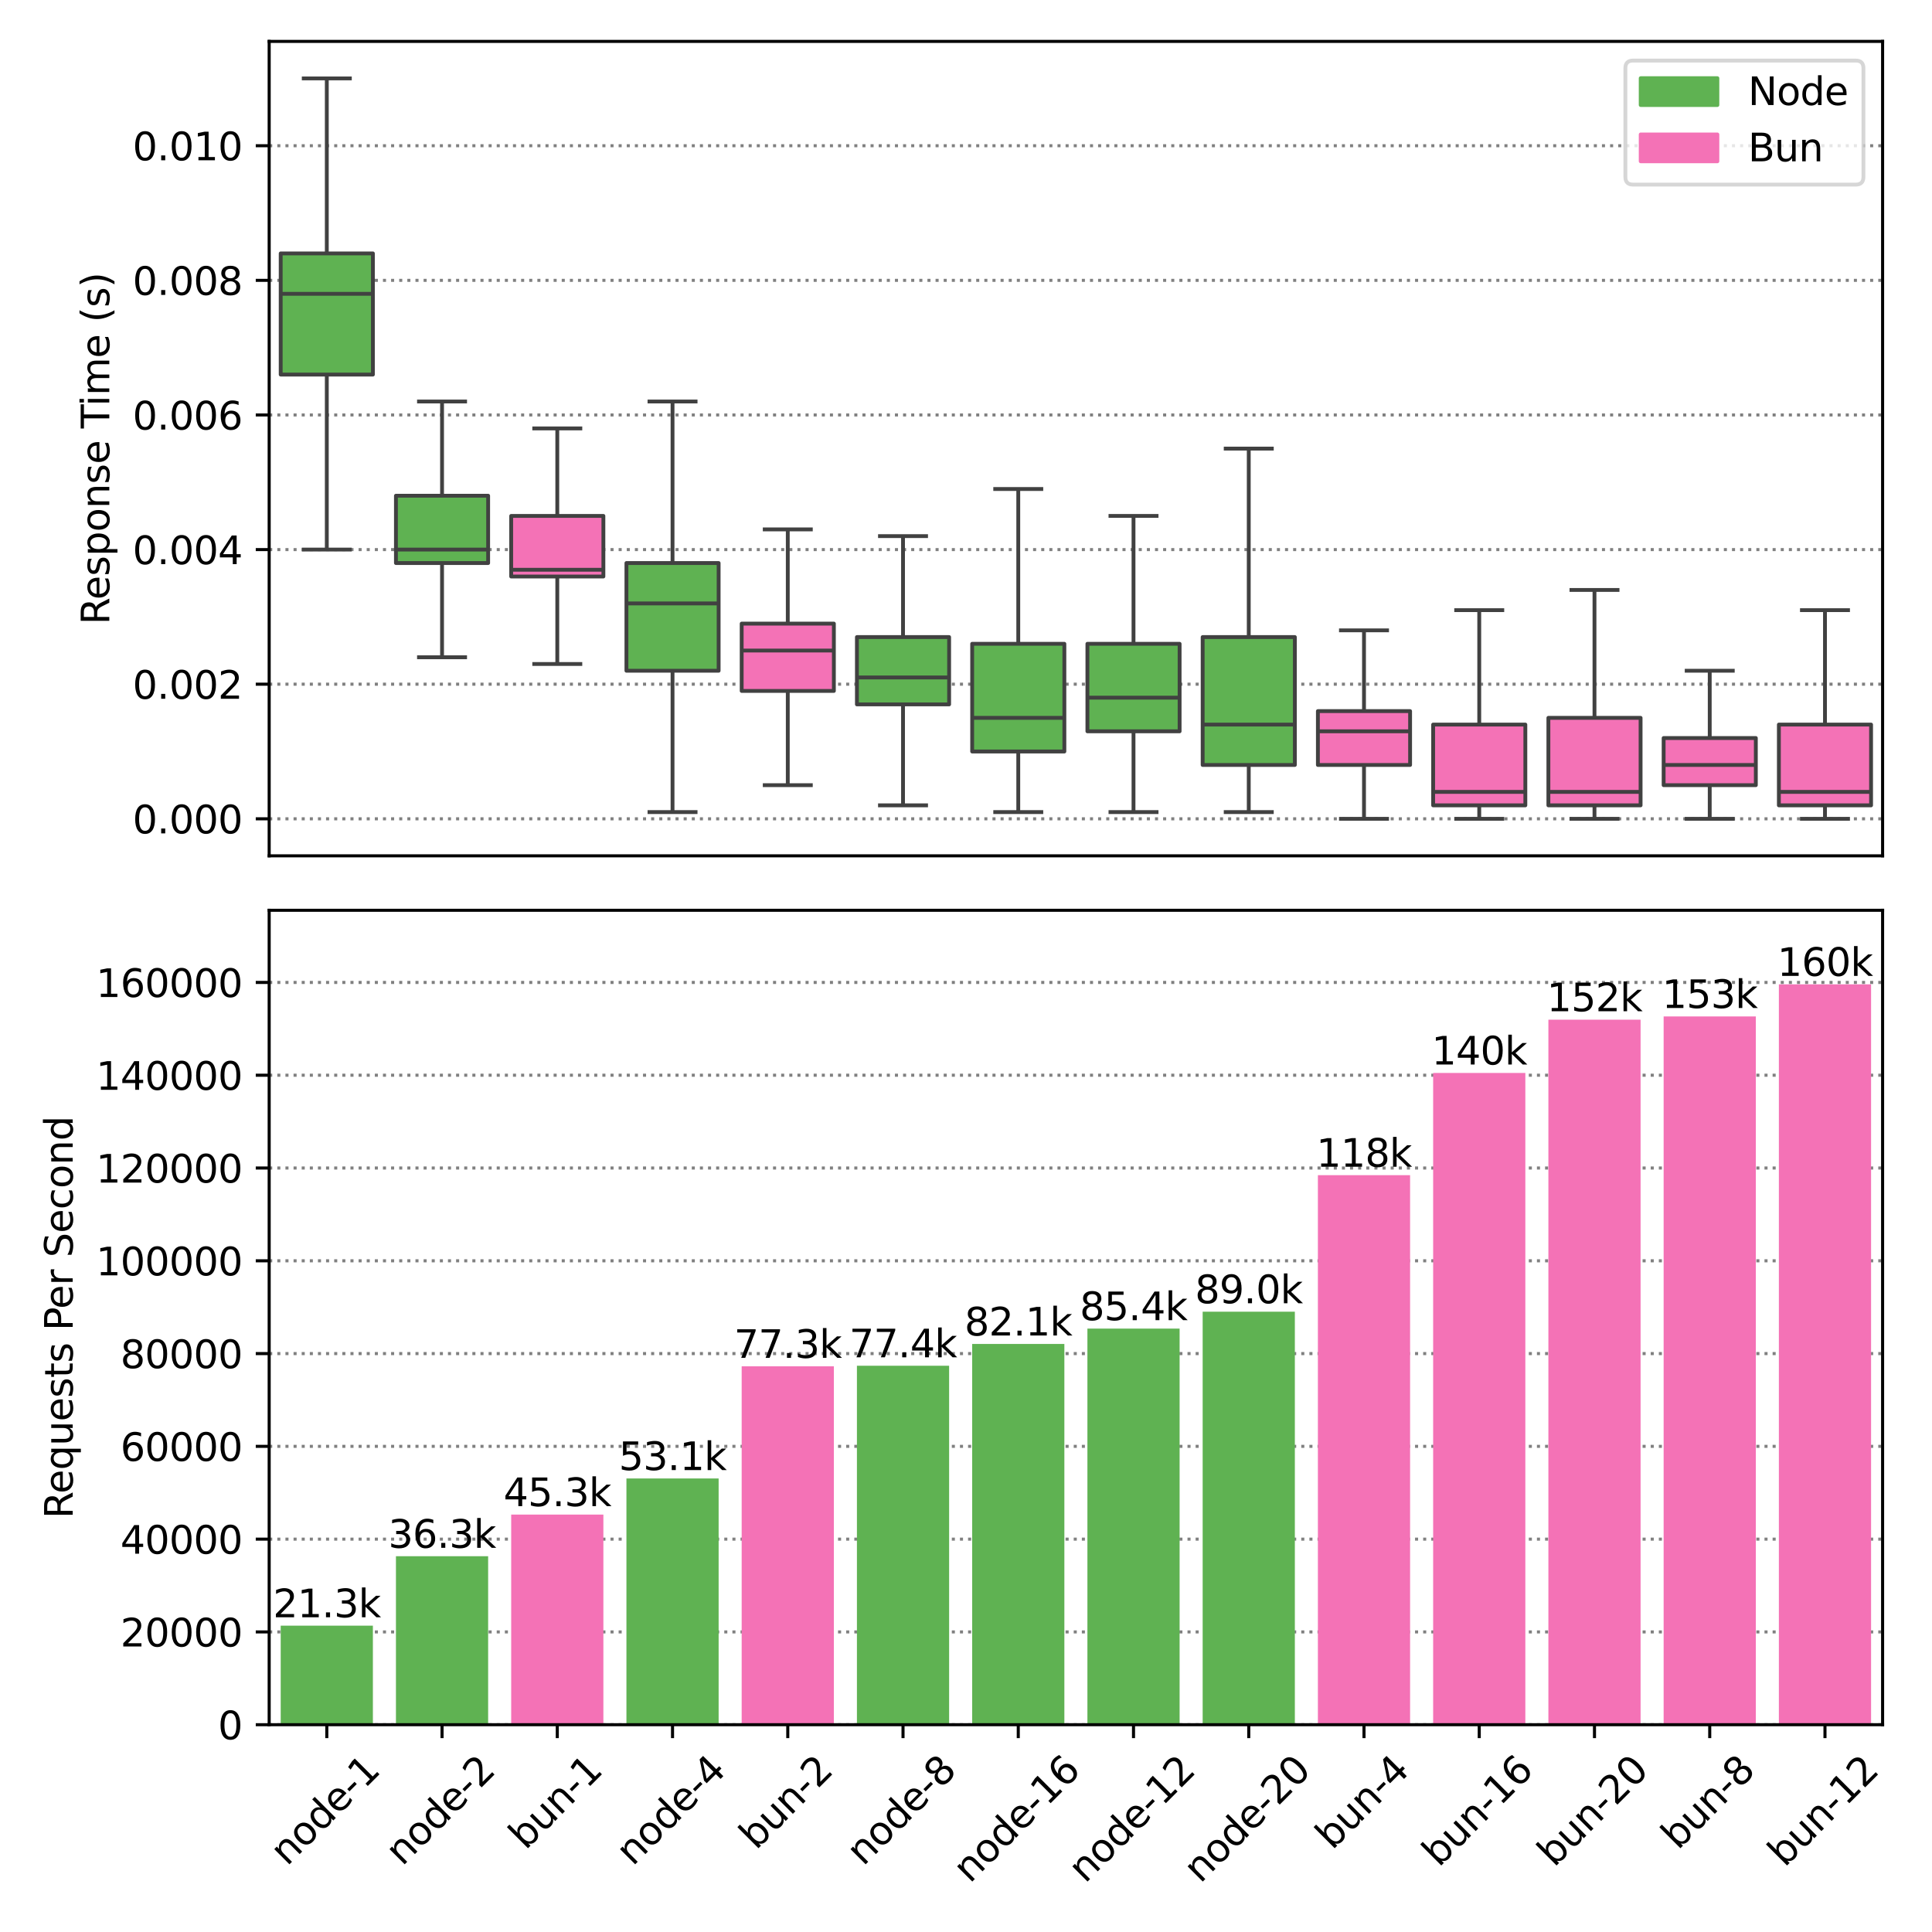 <?xml version="1.0" encoding="utf-8" standalone="no"?>
<!DOCTYPE svg PUBLIC "-//W3C//DTD SVG 1.1//EN"
  "http://www.w3.org/Graphics/SVG/1.1/DTD/svg11.dtd">
<svg xmlns:xlink="http://www.w3.org/1999/xlink" width="504pt" height="504pt" viewBox="0 0 504 504" xmlns="http://www.w3.org/2000/svg" version="1.1">
 <defs>
  <style type="text/css">*{stroke-linejoin: round; stroke-linecap: butt}</style>
 </defs>
 <g id="figure_1">
  <g id="patch_1">
   <path d="M 0 504 
L 504 504 
L 504 0 
L 0 0 
z
" style="fill: #ffffff"/>
  </g>
  <g id="axes_1">
   <g id="patch_2">
    <path d="M 70.22 223.259 
L 491.113 223.259 
L 491.113 10.8 
L 70.22 10.8 
z
" style="fill: #ffffff"/>
   </g>
   <g id="matplotlib.axis_1">
    <g id="xtick_1"/>
    <g id="xtick_2"/>
    <g id="xtick_3"/>
    <g id="xtick_4"/>
    <g id="xtick_5"/>
    <g id="xtick_6"/>
    <g id="xtick_7"/>
    <g id="xtick_8"/>
    <g id="xtick_9"/>
    <g id="xtick_10"/>
    <g id="xtick_11"/>
    <g id="xtick_12"/>
    <g id="xtick_13"/>
    <g id="xtick_14"/>
   </g>
   <g id="matplotlib.axis_2">
    <g id="ytick_1">
     <g id="line2d_1">
      <path d="M 70.22 213.602 
L 491.113 213.602 
" clip-path="url(#pf80e611b8c)" style="fill: none; stroke-dasharray: 0.8,1.32; stroke-dashoffset: 0; stroke: #808080; stroke-width: 0.8"/>
     </g>
     <g id="line2d_2">
      <defs>
       <path id="m98f03d5af8" d="M 0 0 
L -3.5 0 
" style="stroke: #000000; stroke-width: 0.8"/>
      </defs>
      <g>
       <use xlink:href="#m98f03d5af8" x="70.22" y="213.602" style="stroke: #000000; stroke-width: 0.8"/>
      </g>
     </g>
     <g id="text_1">
      <!-- 0.000 -->
      <g transform="translate(34.592 217.401) scale(0.1 -0.1)">
       <defs>
        <path id="DejaVuSans-30" d="M 2034 4250 
Q 1547 4250 1301 3770 
Q 1056 3291 1056 2328 
Q 1056 1369 1301 889 
Q 1547 409 2034 409 
Q 2525 409 2770 889 
Q 3016 1369 3016 2328 
Q 3016 3291 2770 3770 
Q 2525 4250 2034 4250 
z
M 2034 4750 
Q 2819 4750 3233 4129 
Q 3647 3509 3647 2328 
Q 3647 1150 3233 529 
Q 2819 -91 2034 -91 
Q 1250 -91 836 529 
Q 422 1150 422 2328 
Q 422 3509 836 4129 
Q 1250 4750 2034 4750 
z
" transform="scale(0.016)"/>
        <path id="DejaVuSans-2e" d="M 684 794 
L 1344 794 
L 1344 0 
L 684 0 
L 684 794 
z
" transform="scale(0.016)"/>
       </defs>
       <use xlink:href="#DejaVuSans-30"/>
       <use xlink:href="#DejaVuSans-2e" x="63.623"/>
       <use xlink:href="#DejaVuSans-30" x="95.41"/>
       <use xlink:href="#DejaVuSans-30" x="159.033"/>
       <use xlink:href="#DejaVuSans-30" x="222.656"/>
      </g>
     </g>
    </g>
    <g id="ytick_2">
     <g id="line2d_3">
      <path d="M 70.22 178.485 
L 491.113 178.485 
" clip-path="url(#pf80e611b8c)" style="fill: none; stroke-dasharray: 0.8,1.32; stroke-dashoffset: 0; stroke: #808080; stroke-width: 0.8"/>
     </g>
     <g id="line2d_4">
      <g>
       <use xlink:href="#m98f03d5af8" x="70.22" y="178.485" style="stroke: #000000; stroke-width: 0.8"/>
      </g>
     </g>
     <g id="text_2">
      <!-- 0.002 -->
      <g transform="translate(34.592 182.284) scale(0.1 -0.1)">
       <defs>
        <path id="DejaVuSans-32" d="M 1228 531 
L 3431 531 
L 3431 0 
L 469 0 
L 469 531 
Q 828 903 1448 1529 
Q 2069 2156 2228 2338 
Q 2531 2678 2651 2914 
Q 2772 3150 2772 3378 
Q 2772 3750 2511 3984 
Q 2250 4219 1831 4219 
Q 1534 4219 1204 4116 
Q 875 4013 500 3803 
L 500 4441 
Q 881 4594 1212 4672 
Q 1544 4750 1819 4750 
Q 2544 4750 2975 4387 
Q 3406 4025 3406 3419 
Q 3406 3131 3298 2873 
Q 3191 2616 2906 2266 
Q 2828 2175 2409 1742 
Q 1991 1309 1228 531 
z
" transform="scale(0.016)"/>
       </defs>
       <use xlink:href="#DejaVuSans-30"/>
       <use xlink:href="#DejaVuSans-2e" x="63.623"/>
       <use xlink:href="#DejaVuSans-30" x="95.41"/>
       <use xlink:href="#DejaVuSans-30" x="159.033"/>
       <use xlink:href="#DejaVuSans-32" x="222.656"/>
      </g>
     </g>
    </g>
    <g id="ytick_3">
     <g id="line2d_5">
      <path d="M 70.22 143.368 
L 491.113 143.368 
" clip-path="url(#pf80e611b8c)" style="fill: none; stroke-dasharray: 0.8,1.32; stroke-dashoffset: 0; stroke: #808080; stroke-width: 0.8"/>
     </g>
     <g id="line2d_6">
      <g>
       <use xlink:href="#m98f03d5af8" x="70.22" y="143.368" style="stroke: #000000; stroke-width: 0.8"/>
      </g>
     </g>
     <g id="text_3">
      <!-- 0.004 -->
      <g transform="translate(34.592 147.167) scale(0.1 -0.1)">
       <defs>
        <path id="DejaVuSans-34" d="M 2419 4116 
L 825 1625 
L 2419 1625 
L 2419 4116 
z
M 2253 4666 
L 3047 4666 
L 3047 1625 
L 3713 1625 
L 3713 1100 
L 3047 1100 
L 3047 0 
L 2419 0 
L 2419 1100 
L 313 1100 
L 313 1709 
L 2253 4666 
z
" transform="scale(0.016)"/>
       </defs>
       <use xlink:href="#DejaVuSans-30"/>
       <use xlink:href="#DejaVuSans-2e" x="63.623"/>
       <use xlink:href="#DejaVuSans-30" x="95.41"/>
       <use xlink:href="#DejaVuSans-30" x="159.033"/>
       <use xlink:href="#DejaVuSans-34" x="222.656"/>
      </g>
     </g>
    </g>
    <g id="ytick_4">
     <g id="line2d_7">
      <path d="M 70.22 108.25 
L 491.113 108.25 
" clip-path="url(#pf80e611b8c)" style="fill: none; stroke-dasharray: 0.8,1.32; stroke-dashoffset: 0; stroke: #808080; stroke-width: 0.8"/>
     </g>
     <g id="line2d_8">
      <g>
       <use xlink:href="#m98f03d5af8" x="70.22" y="108.25" style="stroke: #000000; stroke-width: 0.8"/>
      </g>
     </g>
     <g id="text_4">
      <!-- 0.006 -->
      <g transform="translate(34.592 112.05) scale(0.1 -0.1)">
       <defs>
        <path id="DejaVuSans-36" d="M 2113 2584 
Q 1688 2584 1439 2293 
Q 1191 2003 1191 1497 
Q 1191 994 1439 701 
Q 1688 409 2113 409 
Q 2538 409 2786 701 
Q 3034 994 3034 1497 
Q 3034 2003 2786 2293 
Q 2538 2584 2113 2584 
z
M 3366 4563 
L 3366 3988 
Q 3128 4100 2886 4159 
Q 2644 4219 2406 4219 
Q 1781 4219 1451 3797 
Q 1122 3375 1075 2522 
Q 1259 2794 1537 2939 
Q 1816 3084 2150 3084 
Q 2853 3084 3261 2657 
Q 3669 2231 3669 1497 
Q 3669 778 3244 343 
Q 2819 -91 2113 -91 
Q 1303 -91 875 529 
Q 447 1150 447 2328 
Q 447 3434 972 4092 
Q 1497 4750 2381 4750 
Q 2619 4750 2861 4703 
Q 3103 4656 3366 4563 
z
" transform="scale(0.016)"/>
       </defs>
       <use xlink:href="#DejaVuSans-30"/>
       <use xlink:href="#DejaVuSans-2e" x="63.623"/>
       <use xlink:href="#DejaVuSans-30" x="95.41"/>
       <use xlink:href="#DejaVuSans-30" x="159.033"/>
       <use xlink:href="#DejaVuSans-36" x="222.656"/>
      </g>
     </g>
    </g>
    <g id="ytick_5">
     <g id="line2d_9">
      <path d="M 70.22 73.133 
L 491.113 73.133 
" clip-path="url(#pf80e611b8c)" style="fill: none; stroke-dasharray: 0.8,1.32; stroke-dashoffset: 0; stroke: #808080; stroke-width: 0.8"/>
     </g>
     <g id="line2d_10">
      <g>
       <use xlink:href="#m98f03d5af8" x="70.22" y="73.133" style="stroke: #000000; stroke-width: 0.8"/>
      </g>
     </g>
     <g id="text_5">
      <!-- 0.008 -->
      <g transform="translate(34.592 76.932) scale(0.1 -0.1)">
       <defs>
        <path id="DejaVuSans-38" d="M 2034 2216 
Q 1584 2216 1326 1975 
Q 1069 1734 1069 1313 
Q 1069 891 1326 650 
Q 1584 409 2034 409 
Q 2484 409 2743 651 
Q 3003 894 3003 1313 
Q 3003 1734 2745 1975 
Q 2488 2216 2034 2216 
z
M 1403 2484 
Q 997 2584 770 2862 
Q 544 3141 544 3541 
Q 544 4100 942 4425 
Q 1341 4750 2034 4750 
Q 2731 4750 3128 4425 
Q 3525 4100 3525 3541 
Q 3525 3141 3298 2862 
Q 3072 2584 2669 2484 
Q 3125 2378 3379 2068 
Q 3634 1759 3634 1313 
Q 3634 634 3220 271 
Q 2806 -91 2034 -91 
Q 1263 -91 848 271 
Q 434 634 434 1313 
Q 434 1759 690 2068 
Q 947 2378 1403 2484 
z
M 1172 3481 
Q 1172 3119 1398 2916 
Q 1625 2713 2034 2713 
Q 2441 2713 2670 2916 
Q 2900 3119 2900 3481 
Q 2900 3844 2670 4047 
Q 2441 4250 2034 4250 
Q 1625 4250 1398 4047 
Q 1172 3844 1172 3481 
z
" transform="scale(0.016)"/>
       </defs>
       <use xlink:href="#DejaVuSans-30"/>
       <use xlink:href="#DejaVuSans-2e" x="63.623"/>
       <use xlink:href="#DejaVuSans-30" x="95.41"/>
       <use xlink:href="#DejaVuSans-30" x="159.033"/>
       <use xlink:href="#DejaVuSans-38" x="222.656"/>
      </g>
     </g>
    </g>
    <g id="ytick_6">
     <g id="line2d_11">
      <path d="M 70.22 38.016 
L 491.113 38.016 
" clip-path="url(#pf80e611b8c)" style="fill: none; stroke-dasharray: 0.8,1.32; stroke-dashoffset: 0; stroke: #808080; stroke-width: 0.8"/>
     </g>
     <g id="line2d_12">
      <g>
       <use xlink:href="#m98f03d5af8" x="70.22" y="38.016" style="stroke: #000000; stroke-width: 0.8"/>
      </g>
     </g>
     <g id="text_6">
      <!-- 0.010 -->
      <g transform="translate(34.592 41.815) scale(0.1 -0.1)">
       <defs>
        <path id="DejaVuSans-31" d="M 794 531 
L 1825 531 
L 1825 4091 
L 703 3866 
L 703 4441 
L 1819 4666 
L 2450 4666 
L 2450 531 
L 3481 531 
L 3481 0 
L 794 0 
L 794 531 
z
" transform="scale(0.016)"/>
       </defs>
       <use xlink:href="#DejaVuSans-30"/>
       <use xlink:href="#DejaVuSans-2e" x="63.623"/>
       <use xlink:href="#DejaVuSans-30" x="95.41"/>
       <use xlink:href="#DejaVuSans-31" x="159.033"/>
       <use xlink:href="#DejaVuSans-30" x="222.656"/>
      </g>
     </g>
    </g>
    <g id="text_7">
     <!-- Response Time (s) -->
     <g transform="translate(28.512 162.962) rotate(-90) scale(0.1 -0.1)">
      <defs>
       <path id="DejaVuSans-52" d="M 2841 2188 
Q 3044 2119 3236 1894 
Q 3428 1669 3622 1275 
L 4263 0 
L 3584 0 
L 2988 1197 
Q 2756 1666 2539 1819 
Q 2322 1972 1947 1972 
L 1259 1972 
L 1259 0 
L 628 0 
L 628 4666 
L 2053 4666 
Q 2853 4666 3247 4331 
Q 3641 3997 3641 3322 
Q 3641 2881 3436 2590 
Q 3231 2300 2841 2188 
z
M 1259 4147 
L 1259 2491 
L 2053 2491 
Q 2509 2491 2742 2702 
Q 2975 2913 2975 3322 
Q 2975 3731 2742 3939 
Q 2509 4147 2053 4147 
L 1259 4147 
z
" transform="scale(0.016)"/>
       <path id="DejaVuSans-65" d="M 3597 1894 
L 3597 1613 
L 953 1613 
Q 991 1019 1311 708 
Q 1631 397 2203 397 
Q 2534 397 2845 478 
Q 3156 559 3463 722 
L 3463 178 
Q 3153 47 2828 -22 
Q 2503 -91 2169 -91 
Q 1331 -91 842 396 
Q 353 884 353 1716 
Q 353 2575 817 3079 
Q 1281 3584 2069 3584 
Q 2775 3584 3186 3129 
Q 3597 2675 3597 1894 
z
M 3022 2063 
Q 3016 2534 2758 2815 
Q 2500 3097 2075 3097 
Q 1594 3097 1305 2825 
Q 1016 2553 972 2059 
L 3022 2063 
z
" transform="scale(0.016)"/>
       <path id="DejaVuSans-73" d="M 2834 3397 
L 2834 2853 
Q 2591 2978 2328 3040 
Q 2066 3103 1784 3103 
Q 1356 3103 1142 2972 
Q 928 2841 928 2578 
Q 928 2378 1081 2264 
Q 1234 2150 1697 2047 
L 1894 2003 
Q 2506 1872 2764 1633 
Q 3022 1394 3022 966 
Q 3022 478 2636 193 
Q 2250 -91 1575 -91 
Q 1294 -91 989 -36 
Q 684 19 347 128 
L 347 722 
Q 666 556 975 473 
Q 1284 391 1588 391 
Q 1994 391 2212 530 
Q 2431 669 2431 922 
Q 2431 1156 2273 1281 
Q 2116 1406 1581 1522 
L 1381 1569 
Q 847 1681 609 1914 
Q 372 2147 372 2553 
Q 372 3047 722 3315 
Q 1072 3584 1716 3584 
Q 2034 3584 2315 3537 
Q 2597 3491 2834 3397 
z
" transform="scale(0.016)"/>
       <path id="DejaVuSans-70" d="M 1159 525 
L 1159 -1331 
L 581 -1331 
L 581 3500 
L 1159 3500 
L 1159 2969 
Q 1341 3281 1617 3432 
Q 1894 3584 2278 3584 
Q 2916 3584 3314 3078 
Q 3713 2572 3713 1747 
Q 3713 922 3314 415 
Q 2916 -91 2278 -91 
Q 1894 -91 1617 61 
Q 1341 213 1159 525 
z
M 3116 1747 
Q 3116 2381 2855 2742 
Q 2594 3103 2138 3103 
Q 1681 3103 1420 2742 
Q 1159 2381 1159 1747 
Q 1159 1113 1420 752 
Q 1681 391 2138 391 
Q 2594 391 2855 752 
Q 3116 1113 3116 1747 
z
" transform="scale(0.016)"/>
       <path id="DejaVuSans-6f" d="M 1959 3097 
Q 1497 3097 1228 2736 
Q 959 2375 959 1747 
Q 959 1119 1226 758 
Q 1494 397 1959 397 
Q 2419 397 2687 759 
Q 2956 1122 2956 1747 
Q 2956 2369 2687 2733 
Q 2419 3097 1959 3097 
z
M 1959 3584 
Q 2709 3584 3137 3096 
Q 3566 2609 3566 1747 
Q 3566 888 3137 398 
Q 2709 -91 1959 -91 
Q 1206 -91 779 398 
Q 353 888 353 1747 
Q 353 2609 779 3096 
Q 1206 3584 1959 3584 
z
" transform="scale(0.016)"/>
       <path id="DejaVuSans-6e" d="M 3513 2113 
L 3513 0 
L 2938 0 
L 2938 2094 
Q 2938 2591 2744 2837 
Q 2550 3084 2163 3084 
Q 1697 3084 1428 2787 
Q 1159 2491 1159 1978 
L 1159 0 
L 581 0 
L 581 3500 
L 1159 3500 
L 1159 2956 
Q 1366 3272 1645 3428 
Q 1925 3584 2291 3584 
Q 2894 3584 3203 3211 
Q 3513 2838 3513 2113 
z
" transform="scale(0.016)"/>
       <path id="DejaVuSans-20" transform="scale(0.016)"/>
       <path id="DejaVuSans-54" d="M -19 4666 
L 3928 4666 
L 3928 4134 
L 2272 4134 
L 2272 0 
L 1638 0 
L 1638 4134 
L -19 4134 
L -19 4666 
z
" transform="scale(0.016)"/>
       <path id="DejaVuSans-69" d="M 603 3500 
L 1178 3500 
L 1178 0 
L 603 0 
L 603 3500 
z
M 603 4863 
L 1178 4863 
L 1178 4134 
L 603 4134 
L 603 4863 
z
" transform="scale(0.016)"/>
       <path id="DejaVuSans-6d" d="M 3328 2828 
Q 3544 3216 3844 3400 
Q 4144 3584 4550 3584 
Q 5097 3584 5394 3201 
Q 5691 2819 5691 2113 
L 5691 0 
L 5113 0 
L 5113 2094 
Q 5113 2597 4934 2840 
Q 4756 3084 4391 3084 
Q 3944 3084 3684 2787 
Q 3425 2491 3425 1978 
L 3425 0 
L 2847 0 
L 2847 2094 
Q 2847 2600 2669 2842 
Q 2491 3084 2119 3084 
Q 1678 3084 1418 2786 
Q 1159 2488 1159 1978 
L 1159 0 
L 581 0 
L 581 3500 
L 1159 3500 
L 1159 2956 
Q 1356 3278 1631 3431 
Q 1906 3584 2284 3584 
Q 2666 3584 2933 3390 
Q 3200 3197 3328 2828 
z
" transform="scale(0.016)"/>
       <path id="DejaVuSans-28" d="M 1984 4856 
Q 1566 4138 1362 3434 
Q 1159 2731 1159 2009 
Q 1159 1288 1364 580 
Q 1569 -128 1984 -844 
L 1484 -844 
Q 1016 -109 783 600 
Q 550 1309 550 2009 
Q 550 2706 781 3412 
Q 1013 4119 1484 4856 
L 1984 4856 
z
" transform="scale(0.016)"/>
       <path id="DejaVuSans-29" d="M 513 4856 
L 1013 4856 
Q 1481 4119 1714 3412 
Q 1947 2706 1947 2009 
Q 1947 1309 1714 600 
Q 1481 -109 1013 -844 
L 513 -844 
Q 928 -128 1133 580 
Q 1338 1288 1338 2009 
Q 1338 2731 1133 3434 
Q 928 4138 513 4856 
z
" transform="scale(0.016)"/>
      </defs>
      <use xlink:href="#DejaVuSans-52"/>
      <use xlink:href="#DejaVuSans-65" x="64.982"/>
      <use xlink:href="#DejaVuSans-73" x="126.506"/>
      <use xlink:href="#DejaVuSans-70" x="178.605"/>
      <use xlink:href="#DejaVuSans-6f" x="242.082"/>
      <use xlink:href="#DejaVuSans-6e" x="303.264"/>
      <use xlink:href="#DejaVuSans-73" x="366.643"/>
      <use xlink:href="#DejaVuSans-65" x="418.742"/>
      <use xlink:href="#DejaVuSans-20" x="480.266"/>
      <use xlink:href="#DejaVuSans-54" x="512.053"/>
      <use xlink:href="#DejaVuSans-69" x="570.012"/>
      <use xlink:href="#DejaVuSans-6d" x="597.795"/>
      <use xlink:href="#DejaVuSans-65" x="695.207"/>
      <use xlink:href="#DejaVuSans-20" x="756.73"/>
      <use xlink:href="#DejaVuSans-28" x="788.518"/>
      <use xlink:href="#DejaVuSans-73" x="827.531"/>
      <use xlink:href="#DejaVuSans-29" x="879.631"/>
     </g>
    </g>
   </g>
   <g id="patch_3">
    <path d="M 73.226 97.715 
L 97.277 97.715 
L 97.277 66.11 
L 73.226 66.11 
L 73.226 97.715 
z
" clip-path="url(#pf80e611b8c)" style="fill: #5fb252; stroke: #414141; stroke-linejoin: miter"/>
   </g>
   <g id="line2d_13">
    <path d="M 85.252 97.715 
L 85.252 143.368 
" clip-path="url(#pf80e611b8c)" style="fill: none; stroke: #414141"/>
   </g>
   <g id="line2d_14">
    <path d="M 85.252 66.11 
L 85.252 20.457 
" clip-path="url(#pf80e611b8c)" style="fill: none; stroke: #414141"/>
   </g>
   <g id="line2d_15">
    <path d="M 79.239 143.368 
L 91.265 143.368 
" clip-path="url(#pf80e611b8c)" style="fill: none; stroke: #414141; stroke-linecap: square"/>
   </g>
   <g id="line2d_16">
    <path d="M 79.239 20.457 
L 91.265 20.457 
" clip-path="url(#pf80e611b8c)" style="fill: none; stroke: #414141; stroke-linecap: square"/>
   </g>
   <g id="patch_4">
    <path d="M 103.29 146.879 
L 127.341 146.879 
L 127.341 129.321 
L 103.29 129.321 
L 103.29 146.879 
z
" clip-path="url(#pf80e611b8c)" style="fill: #5fb252; stroke: #414141; stroke-linejoin: miter"/>
   </g>
   <g id="line2d_17">
    <path d="M 115.316 146.879 
L 115.316 171.461 
" clip-path="url(#pf80e611b8c)" style="fill: none; stroke: #414141"/>
   </g>
   <g id="line2d_18">
    <path d="M 115.316 129.321 
L 115.316 104.739 
" clip-path="url(#pf80e611b8c)" style="fill: none; stroke: #414141"/>
   </g>
   <g id="line2d_19">
    <path d="M 109.303 171.461 
L 121.328 171.461 
" clip-path="url(#pf80e611b8c)" style="fill: none; stroke: #414141; stroke-linecap: square"/>
   </g>
   <g id="line2d_20">
    <path d="M 109.303 104.739 
L 121.328 104.739 
" clip-path="url(#pf80e611b8c)" style="fill: none; stroke: #414141; stroke-linecap: square"/>
   </g>
   <g id="patch_5">
    <path d="M 133.354 150.391 
L 157.405 150.391 
L 157.405 134.588 
L 133.354 134.588 
L 133.354 150.391 
z
" clip-path="url(#pf80e611b8c)" style="fill: #f472b6; stroke: #414141; stroke-linejoin: miter"/>
   </g>
   <g id="line2d_21">
    <path d="M 145.379 150.391 
L 145.379 173.217 
" clip-path="url(#pf80e611b8c)" style="fill: none; stroke: #414141"/>
   </g>
   <g id="line2d_22">
    <path d="M 145.379 134.588 
L 145.379 111.762 
" clip-path="url(#pf80e611b8c)" style="fill: none; stroke: #414141"/>
   </g>
   <g id="line2d_23">
    <path d="M 139.367 173.217 
L 151.392 173.217 
" clip-path="url(#pf80e611b8c)" style="fill: none; stroke: #414141; stroke-linecap: square"/>
   </g>
   <g id="line2d_24">
    <path d="M 139.367 111.762 
L 151.392 111.762 
" clip-path="url(#pf80e611b8c)" style="fill: none; stroke: #414141; stroke-linecap: square"/>
   </g>
   <g id="patch_6">
    <path d="M 163.418 174.973 
L 187.469 174.973 
L 187.469 146.879 
L 163.418 146.879 
L 163.418 174.973 
z
" clip-path="url(#pf80e611b8c)" style="fill: #5fb252; stroke: #414141; stroke-linejoin: miter"/>
   </g>
   <g id="line2d_25">
    <path d="M 175.443 174.973 
L 175.443 211.846 
" clip-path="url(#pf80e611b8c)" style="fill: none; stroke: #414141"/>
   </g>
   <g id="line2d_26">
    <path d="M 175.443 146.879 
L 175.443 104.739 
" clip-path="url(#pf80e611b8c)" style="fill: none; stroke: #414141"/>
   </g>
   <g id="line2d_27">
    <path d="M 169.43 211.846 
L 181.456 211.846 
" clip-path="url(#pf80e611b8c)" style="fill: none; stroke: #414141; stroke-linecap: square"/>
   </g>
   <g id="line2d_28">
    <path d="M 169.43 104.739 
L 181.456 104.739 
" clip-path="url(#pf80e611b8c)" style="fill: none; stroke: #414141; stroke-linecap: square"/>
   </g>
   <g id="patch_7">
    <path d="M 193.481 180.241 
L 217.532 180.241 
L 217.532 162.682 
L 193.481 162.682 
L 193.481 180.241 
z
" clip-path="url(#pf80e611b8c)" style="fill: #f472b6; stroke: #414141; stroke-linejoin: miter"/>
   </g>
   <g id="line2d_29">
    <path d="M 205.507 180.241 
L 205.507 204.823 
" clip-path="url(#pf80e611b8c)" style="fill: none; stroke: #414141"/>
   </g>
   <g id="line2d_30">
    <path d="M 205.507 162.682 
L 205.507 138.1 
" clip-path="url(#pf80e611b8c)" style="fill: none; stroke: #414141"/>
   </g>
   <g id="line2d_31">
    <path d="M 199.494 204.823 
L 211.52 204.823 
" clip-path="url(#pf80e611b8c)" style="fill: none; stroke: #414141; stroke-linecap: square"/>
   </g>
   <g id="line2d_32">
    <path d="M 199.494 138.1 
L 211.52 138.1 
" clip-path="url(#pf80e611b8c)" style="fill: none; stroke: #414141; stroke-linecap: square"/>
   </g>
   <g id="patch_8">
    <path d="M 223.545 183.752 
L 247.596 183.752 
L 247.596 166.194 
L 223.545 166.194 
L 223.545 183.752 
z
" clip-path="url(#pf80e611b8c)" style="fill: #5fb252; stroke: #414141; stroke-linejoin: miter"/>
   </g>
   <g id="line2d_33">
    <path d="M 235.571 183.752 
L 235.571 210.09 
" clip-path="url(#pf80e611b8c)" style="fill: none; stroke: #414141"/>
   </g>
   <g id="line2d_34">
    <path d="M 235.571 166.194 
L 235.571 139.856 
" clip-path="url(#pf80e611b8c)" style="fill: none; stroke: #414141"/>
   </g>
   <g id="line2d_35">
    <path d="M 229.558 210.09 
L 241.584 210.09 
" clip-path="url(#pf80e611b8c)" style="fill: none; stroke: #414141; stroke-linecap: square"/>
   </g>
   <g id="line2d_36">
    <path d="M 229.558 139.856 
L 241.584 139.856 
" clip-path="url(#pf80e611b8c)" style="fill: none; stroke: #414141; stroke-linecap: square"/>
   </g>
   <g id="patch_9">
    <path d="M 253.609 196.043 
L 277.66 196.043 
L 277.66 167.95 
L 253.609 167.95 
L 253.609 196.043 
z
" clip-path="url(#pf80e611b8c)" style="fill: #5fb252; stroke: #414141; stroke-linejoin: miter"/>
   </g>
   <g id="line2d_37">
    <path d="M 265.635 196.043 
L 265.635 211.846 
" clip-path="url(#pf80e611b8c)" style="fill: none; stroke: #414141"/>
   </g>
   <g id="line2d_38">
    <path d="M 265.635 167.95 
L 265.635 127.565 
" clip-path="url(#pf80e611b8c)" style="fill: none; stroke: #414141"/>
   </g>
   <g id="line2d_39">
    <path d="M 259.622 211.846 
L 271.647 211.846 
" clip-path="url(#pf80e611b8c)" style="fill: none; stroke: #414141; stroke-linecap: square"/>
   </g>
   <g id="line2d_40">
    <path d="M 259.622 127.565 
L 271.647 127.565 
" clip-path="url(#pf80e611b8c)" style="fill: none; stroke: #414141; stroke-linecap: square"/>
   </g>
   <g id="patch_10">
    <path d="M 283.673 190.776 
L 307.724 190.776 
L 307.724 167.95 
L 283.673 167.95 
L 283.673 190.776 
z
" clip-path="url(#pf80e611b8c)" style="fill: #5fb252; stroke: #414141; stroke-linejoin: miter"/>
   </g>
   <g id="line2d_41">
    <path d="M 295.698 190.776 
L 295.698 211.846 
" clip-path="url(#pf80e611b8c)" style="fill: none; stroke: #414141"/>
   </g>
   <g id="line2d_42">
    <path d="M 295.698 167.95 
L 295.698 134.588 
" clip-path="url(#pf80e611b8c)" style="fill: none; stroke: #414141"/>
   </g>
   <g id="line2d_43">
    <path d="M 289.686 211.846 
L 301.711 211.846 
" clip-path="url(#pf80e611b8c)" style="fill: none; stroke: #414141; stroke-linecap: square"/>
   </g>
   <g id="line2d_44">
    <path d="M 289.686 134.588 
L 301.711 134.588 
" clip-path="url(#pf80e611b8c)" style="fill: none; stroke: #414141; stroke-linecap: square"/>
   </g>
   <g id="patch_11">
    <path d="M 313.737 199.555 
L 337.788 199.555 
L 337.788 166.194 
L 313.737 166.194 
L 313.737 199.555 
z
" clip-path="url(#pf80e611b8c)" style="fill: #5fb252; stroke: #414141; stroke-linejoin: miter"/>
   </g>
   <g id="line2d_45">
    <path d="M 325.762 199.555 
L 325.762 211.846 
" clip-path="url(#pf80e611b8c)" style="fill: none; stroke: #414141"/>
   </g>
   <g id="line2d_46">
    <path d="M 325.762 166.194 
L 325.762 117.03 
" clip-path="url(#pf80e611b8c)" style="fill: none; stroke: #414141"/>
   </g>
   <g id="line2d_47">
    <path d="M 319.749 211.846 
L 331.775 211.846 
" clip-path="url(#pf80e611b8c)" style="fill: none; stroke: #414141; stroke-linecap: square"/>
   </g>
   <g id="line2d_48">
    <path d="M 319.749 117.03 
L 331.775 117.03 
" clip-path="url(#pf80e611b8c)" style="fill: none; stroke: #414141; stroke-linecap: square"/>
   </g>
   <g id="patch_12">
    <path d="M 343.8 199.555 
L 367.851 199.555 
L 367.851 185.508 
L 343.8 185.508 
L 343.8 199.555 
z
" clip-path="url(#pf80e611b8c)" style="fill: #f472b6; stroke: #414141; stroke-linejoin: miter"/>
   </g>
   <g id="line2d_49">
    <path d="M 355.826 199.555 
L 355.826 213.602 
" clip-path="url(#pf80e611b8c)" style="fill: none; stroke: #414141"/>
   </g>
   <g id="line2d_50">
    <path d="M 355.826 185.508 
L 355.826 164.438 
" clip-path="url(#pf80e611b8c)" style="fill: none; stroke: #414141"/>
   </g>
   <g id="line2d_51">
    <path d="M 349.813 213.602 
L 361.839 213.602 
" clip-path="url(#pf80e611b8c)" style="fill: none; stroke: #414141; stroke-linecap: square"/>
   </g>
   <g id="line2d_52">
    <path d="M 349.813 164.438 
L 361.839 164.438 
" clip-path="url(#pf80e611b8c)" style="fill: none; stroke: #414141; stroke-linecap: square"/>
   </g>
   <g id="patch_13">
    <path d="M 373.864 210.09 
L 397.915 210.09 
L 397.915 189.02 
L 373.864 189.02 
L 373.864 210.09 
z
" clip-path="url(#pf80e611b8c)" style="fill: #f472b6; stroke: #414141; stroke-linejoin: miter"/>
   </g>
   <g id="line2d_53">
    <path d="M 385.89 210.09 
L 385.89 213.602 
" clip-path="url(#pf80e611b8c)" style="fill: none; stroke: #414141"/>
   </g>
   <g id="line2d_54">
    <path d="M 385.89 189.02 
L 385.89 159.17 
" clip-path="url(#pf80e611b8c)" style="fill: none; stroke: #414141"/>
   </g>
   <g id="line2d_55">
    <path d="M 379.877 213.602 
L 391.902 213.602 
" clip-path="url(#pf80e611b8c)" style="fill: none; stroke: #414141; stroke-linecap: square"/>
   </g>
   <g id="line2d_56">
    <path d="M 379.877 159.17 
L 391.902 159.17 
" clip-path="url(#pf80e611b8c)" style="fill: none; stroke: #414141; stroke-linecap: square"/>
   </g>
   <g id="patch_14">
    <path d="M 403.928 210.09 
L 427.979 210.09 
L 427.979 187.264 
L 403.928 187.264 
L 403.928 210.09 
z
" clip-path="url(#pf80e611b8c)" style="fill: #f472b6; stroke: #414141; stroke-linejoin: miter"/>
   </g>
   <g id="line2d_57">
    <path d="M 415.953 210.09 
L 415.953 213.602 
" clip-path="url(#pf80e611b8c)" style="fill: none; stroke: #414141"/>
   </g>
   <g id="line2d_58">
    <path d="M 415.953 187.264 
L 415.953 153.903 
" clip-path="url(#pf80e611b8c)" style="fill: none; stroke: #414141"/>
   </g>
   <g id="line2d_59">
    <path d="M 409.941 213.602 
L 421.966 213.602 
" clip-path="url(#pf80e611b8c)" style="fill: none; stroke: #414141; stroke-linecap: square"/>
   </g>
   <g id="line2d_60">
    <path d="M 409.941 153.903 
L 421.966 153.903 
" clip-path="url(#pf80e611b8c)" style="fill: none; stroke: #414141; stroke-linecap: square"/>
   </g>
   <g id="patch_15">
    <path d="M 433.992 204.823 
L 458.043 204.823 
L 458.043 192.532 
L 433.992 192.532 
L 433.992 204.823 
z
" clip-path="url(#pf80e611b8c)" style="fill: #f472b6; stroke: #414141; stroke-linejoin: miter"/>
   </g>
   <g id="line2d_61">
    <path d="M 446.017 204.823 
L 446.017 213.602 
" clip-path="url(#pf80e611b8c)" style="fill: none; stroke: #414141"/>
   </g>
   <g id="line2d_62">
    <path d="M 446.017 192.532 
L 446.017 174.973 
" clip-path="url(#pf80e611b8c)" style="fill: none; stroke: #414141"/>
   </g>
   <g id="line2d_63">
    <path d="M 440.004 213.602 
L 452.03 213.602 
" clip-path="url(#pf80e611b8c)" style="fill: none; stroke: #414141; stroke-linecap: square"/>
   </g>
   <g id="line2d_64">
    <path d="M 440.004 174.973 
L 452.03 174.973 
" clip-path="url(#pf80e611b8c)" style="fill: none; stroke: #414141; stroke-linecap: square"/>
   </g>
   <g id="patch_16">
    <path d="M 464.055 210.09 
L 488.106 210.09 
L 488.106 189.02 
L 464.055 189.02 
L 464.055 210.09 
z
" clip-path="url(#pf80e611b8c)" style="fill: #f472b6; stroke: #414141; stroke-linejoin: miter"/>
   </g>
   <g id="line2d_65">
    <path d="M 476.081 210.09 
L 476.081 213.602 
" clip-path="url(#pf80e611b8c)" style="fill: none; stroke: #414141"/>
   </g>
   <g id="line2d_66">
    <path d="M 476.081 189.02 
L 476.081 159.17 
" clip-path="url(#pf80e611b8c)" style="fill: none; stroke: #414141"/>
   </g>
   <g id="line2d_67">
    <path d="M 470.068 213.602 
L 482.094 213.602 
" clip-path="url(#pf80e611b8c)" style="fill: none; stroke: #414141; stroke-linecap: square"/>
   </g>
   <g id="line2d_68">
    <path d="M 470.068 159.17 
L 482.094 159.17 
" clip-path="url(#pf80e611b8c)" style="fill: none; stroke: #414141; stroke-linecap: square"/>
   </g>
   <g id="line2d_69">
    <path d="M 73.226 76.645 
L 97.277 76.645 
" clip-path="url(#pf80e611b8c)" style="fill: none; stroke: #414141"/>
   </g>
   <g id="line2d_70">
    <path d="M 103.29 143.368 
L 127.341 143.368 
" clip-path="url(#pf80e611b8c)" style="fill: none; stroke: #414141"/>
   </g>
   <g id="line2d_71">
    <path d="M 133.354 148.635 
L 157.405 148.635 
" clip-path="url(#pf80e611b8c)" style="fill: none; stroke: #414141"/>
   </g>
   <g id="line2d_72">
    <path d="M 163.418 157.415 
L 187.469 157.415 
" clip-path="url(#pf80e611b8c)" style="fill: none; stroke: #414141"/>
   </g>
   <g id="line2d_73">
    <path d="M 193.481 169.706 
L 217.532 169.706 
" clip-path="url(#pf80e611b8c)" style="fill: none; stroke: #414141"/>
   </g>
   <g id="line2d_74">
    <path d="M 223.545 176.729 
L 247.596 176.729 
" clip-path="url(#pf80e611b8c)" style="fill: none; stroke: #414141"/>
   </g>
   <g id="line2d_75">
    <path d="M 253.609 187.264 
L 277.66 187.264 
" clip-path="url(#pf80e611b8c)" style="fill: none; stroke: #414141"/>
   </g>
   <g id="line2d_76">
    <path d="M 283.673 181.997 
L 307.724 181.997 
" clip-path="url(#pf80e611b8c)" style="fill: none; stroke: #414141"/>
   </g>
   <g id="line2d_77">
    <path d="M 313.737 189.02 
L 337.788 189.02 
" clip-path="url(#pf80e611b8c)" style="fill: none; stroke: #414141"/>
   </g>
   <g id="line2d_78">
    <path d="M 343.8 190.776 
L 367.851 190.776 
" clip-path="url(#pf80e611b8c)" style="fill: none; stroke: #414141"/>
   </g>
   <g id="line2d_79">
    <path d="M 373.864 206.579 
L 397.915 206.579 
" clip-path="url(#pf80e611b8c)" style="fill: none; stroke: #414141"/>
   </g>
   <g id="line2d_80">
    <path d="M 403.928 206.579 
L 427.979 206.579 
" clip-path="url(#pf80e611b8c)" style="fill: none; stroke: #414141"/>
   </g>
   <g id="line2d_81">
    <path d="M 433.992 199.555 
L 458.043 199.555 
" clip-path="url(#pf80e611b8c)" style="fill: none; stroke: #414141"/>
   </g>
   <g id="line2d_82">
    <path d="M 464.055 206.579 
L 488.106 206.579 
" clip-path="url(#pf80e611b8c)" style="fill: none; stroke: #414141"/>
   </g>
   <g id="patch_17">
    <path d="M 70.22 223.259 
L 70.22 10.8 
" style="fill: none; stroke: #000000; stroke-width: 0.8; stroke-linejoin: miter; stroke-linecap: square"/>
   </g>
   <g id="patch_18">
    <path d="M 491.113 223.259 
L 491.113 10.8 
" style="fill: none; stroke: #000000; stroke-width: 0.8; stroke-linejoin: miter; stroke-linecap: square"/>
   </g>
   <g id="patch_19">
    <path d="M 70.22 223.259 
L 491.113 223.259 
" style="fill: none; stroke: #000000; stroke-width: 0.8; stroke-linejoin: miter; stroke-linecap: square"/>
   </g>
   <g id="patch_20">
    <path d="M 70.22 10.8 
L 491.113 10.8 
" style="fill: none; stroke: #000000; stroke-width: 0.8; stroke-linejoin: miter; stroke-linecap: square"/>
   </g>
   <g id="legend_1">
    <g id="patch_21">
     <path d="M 426.011 48.156 
L 484.113 48.156 
Q 486.113 48.156 486.113 46.156 
L 486.113 17.8 
Q 486.113 15.8 484.113 15.8 
L 426.011 15.8 
Q 424.011 15.8 424.011 17.8 
L 424.011 46.156 
Q 424.011 48.156 426.011 48.156 
z
" style="fill: #ffffff; opacity: 0.8; stroke: #cccccc; stroke-linejoin: miter"/>
    </g>
    <g id="patch_22">
     <path d="M 428.011 27.398 
L 448.011 27.398 
L 448.011 20.398 
L 428.011 20.398 
z
" style="fill: #5fb252; stroke: #5fb252; stroke-linejoin: miter"/>
    </g>
    <g id="text_8">
     <!-- Node -->
     <g transform="translate(456.011 27.398) scale(0.1 -0.1)">
      <defs>
       <path id="DejaVuSans-4e" d="M 628 4666 
L 1478 4666 
L 3547 763 
L 3547 4666 
L 4159 4666 
L 4159 0 
L 3309 0 
L 1241 3903 
L 1241 0 
L 628 0 
L 628 4666 
z
" transform="scale(0.016)"/>
       <path id="DejaVuSans-64" d="M 2906 2969 
L 2906 4863 
L 3481 4863 
L 3481 0 
L 2906 0 
L 2906 525 
Q 2725 213 2448 61 
Q 2172 -91 1784 -91 
Q 1150 -91 751 415 
Q 353 922 353 1747 
Q 353 2572 751 3078 
Q 1150 3584 1784 3584 
Q 2172 3584 2448 3432 
Q 2725 3281 2906 2969 
z
M 947 1747 
Q 947 1113 1208 752 
Q 1469 391 1925 391 
Q 2381 391 2643 752 
Q 2906 1113 2906 1747 
Q 2906 2381 2643 2742 
Q 2381 3103 1925 3103 
Q 1469 3103 1208 2742 
Q 947 2381 947 1747 
z
" transform="scale(0.016)"/>
      </defs>
      <use xlink:href="#DejaVuSans-4e"/>
      <use xlink:href="#DejaVuSans-6f" x="74.805"/>
      <use xlink:href="#DejaVuSans-64" x="135.986"/>
      <use xlink:href="#DejaVuSans-65" x="199.463"/>
     </g>
    </g>
    <g id="patch_23">
     <path d="M 428.011 42.077 
L 448.011 42.077 
L 448.011 35.077 
L 428.011 35.077 
z
" style="fill: #f472b6; stroke: #f472b6; stroke-linejoin: miter"/>
    </g>
    <g id="text_9">
     <!-- Bun -->
     <g transform="translate(456.011 42.077) scale(0.1 -0.1)">
      <defs>
       <path id="DejaVuSans-42" d="M 1259 2228 
L 1259 519 
L 2272 519 
Q 2781 519 3026 730 
Q 3272 941 3272 1375 
Q 3272 1813 3026 2020 
Q 2781 2228 2272 2228 
L 1259 2228 
z
M 1259 4147 
L 1259 2741 
L 2194 2741 
Q 2656 2741 2882 2914 
Q 3109 3088 3109 3444 
Q 3109 3797 2882 3972 
Q 2656 4147 2194 4147 
L 1259 4147 
z
M 628 4666 
L 2241 4666 
Q 2963 4666 3353 4366 
Q 3744 4066 3744 3513 
Q 3744 3084 3544 2831 
Q 3344 2578 2956 2516 
Q 3422 2416 3680 2098 
Q 3938 1781 3938 1306 
Q 3938 681 3513 340 
Q 3088 0 2303 0 
L 628 0 
L 628 4666 
z
" transform="scale(0.016)"/>
       <path id="DejaVuSans-75" d="M 544 1381 
L 544 3500 
L 1119 3500 
L 1119 1403 
Q 1119 906 1312 657 
Q 1506 409 1894 409 
Q 2359 409 2629 706 
Q 2900 1003 2900 1516 
L 2900 3500 
L 3475 3500 
L 3475 0 
L 2900 0 
L 2900 538 
Q 2691 219 2414 64 
Q 2138 -91 1772 -91 
Q 1169 -91 856 284 
Q 544 659 544 1381 
z
M 1991 3584 
L 1991 3584 
z
" transform="scale(0.016)"/>
      </defs>
      <use xlink:href="#DejaVuSans-42"/>
      <use xlink:href="#DejaVuSans-75" x="68.604"/>
      <use xlink:href="#DejaVuSans-6e" x="131.982"/>
     </g>
    </g>
   </g>
  </g>
  <g id="axes_2">
   <g id="patch_24">
    <path d="M 70.22 449.925 
L 491.113 449.925 
L 491.113 237.466 
L 70.22 237.466 
z
" style="fill: #ffffff"/>
   </g>
   <g id="matplotlib.axis_3">
    <g id="xtick_15">
     <g id="line2d_83">
      <defs>
       <path id="m1057fc6a09" d="M 0 0 
L 0 3.5 
" style="stroke: #000000; stroke-width: 0.8"/>
      </defs>
      <g>
       <use xlink:href="#m1057fc6a09" x="85.252" y="449.925" style="stroke: #000000; stroke-width: 0.8"/>
      </g>
     </g>
     <g id="text_10">
      <!-- node-1 -->
      <g transform="translate(74.854 486.996) rotate(-45) scale(0.1 -0.1)">
       <defs>
        <path id="DejaVuSans-2d" d="M 313 2009 
L 1997 2009 
L 1997 1497 
L 313 1497 
L 313 2009 
z
" transform="scale(0.016)"/>
       </defs>
       <use xlink:href="#DejaVuSans-6e"/>
       <use xlink:href="#DejaVuSans-6f" x="63.379"/>
       <use xlink:href="#DejaVuSans-64" x="124.561"/>
       <use xlink:href="#DejaVuSans-65" x="188.037"/>
       <use xlink:href="#DejaVuSans-2d" x="249.561"/>
       <use xlink:href="#DejaVuSans-31" x="285.645"/>
      </g>
     </g>
    </g>
    <g id="xtick_16">
     <g id="line2d_84">
      <g>
       <use xlink:href="#m1057fc6a09" x="115.316" y="449.925" style="stroke: #000000; stroke-width: 0.8"/>
      </g>
     </g>
     <g id="text_11">
      <!-- node-2 -->
      <g transform="translate(104.918 486.996) rotate(-45) scale(0.1 -0.1)">
       <use xlink:href="#DejaVuSans-6e"/>
       <use xlink:href="#DejaVuSans-6f" x="63.379"/>
       <use xlink:href="#DejaVuSans-64" x="124.561"/>
       <use xlink:href="#DejaVuSans-65" x="188.037"/>
       <use xlink:href="#DejaVuSans-2d" x="249.561"/>
       <use xlink:href="#DejaVuSans-32" x="285.645"/>
      </g>
     </g>
    </g>
    <g id="xtick_17">
     <g id="line2d_85">
      <g>
       <use xlink:href="#m1057fc6a09" x="145.379" y="449.925" style="stroke: #000000; stroke-width: 0.8"/>
      </g>
     </g>
     <g id="text_12">
      <!-- bun-1 -->
      <g transform="translate(137.08 482.8) rotate(-45) scale(0.1 -0.1)">
       <defs>
        <path id="DejaVuSans-62" d="M 3116 1747 
Q 3116 2381 2855 2742 
Q 2594 3103 2138 3103 
Q 1681 3103 1420 2742 
Q 1159 2381 1159 1747 
Q 1159 1113 1420 752 
Q 1681 391 2138 391 
Q 2594 391 2855 752 
Q 3116 1113 3116 1747 
z
M 1159 2969 
Q 1341 3281 1617 3432 
Q 1894 3584 2278 3584 
Q 2916 3584 3314 3078 
Q 3713 2572 3713 1747 
Q 3713 922 3314 415 
Q 2916 -91 2278 -91 
Q 1894 -91 1617 61 
Q 1341 213 1159 525 
L 1159 0 
L 581 0 
L 581 4863 
L 1159 4863 
L 1159 2969 
z
" transform="scale(0.016)"/>
       </defs>
       <use xlink:href="#DejaVuSans-62"/>
       <use xlink:href="#DejaVuSans-75" x="63.477"/>
       <use xlink:href="#DejaVuSans-6e" x="126.855"/>
       <use xlink:href="#DejaVuSans-2d" x="190.234"/>
       <use xlink:href="#DejaVuSans-31" x="226.318"/>
      </g>
     </g>
    </g>
    <g id="xtick_18">
     <g id="line2d_86">
      <g>
       <use xlink:href="#m1057fc6a09" x="175.443" y="449.925" style="stroke: #000000; stroke-width: 0.8"/>
      </g>
     </g>
     <g id="text_13">
      <!-- node-4 -->
      <g transform="translate(165.045 486.996) rotate(-45) scale(0.1 -0.1)">
       <use xlink:href="#DejaVuSans-6e"/>
       <use xlink:href="#DejaVuSans-6f" x="63.379"/>
       <use xlink:href="#DejaVuSans-64" x="124.561"/>
       <use xlink:href="#DejaVuSans-65" x="188.037"/>
       <use xlink:href="#DejaVuSans-2d" x="249.561"/>
       <use xlink:href="#DejaVuSans-34" x="285.645"/>
      </g>
     </g>
    </g>
    <g id="xtick_19">
     <g id="line2d_87">
      <g>
       <use xlink:href="#m1057fc6a09" x="205.507" y="449.925" style="stroke: #000000; stroke-width: 0.8"/>
      </g>
     </g>
     <g id="text_14">
      <!-- bun-2 -->
      <g transform="translate(197.207 482.8) rotate(-45) scale(0.1 -0.1)">
       <use xlink:href="#DejaVuSans-62"/>
       <use xlink:href="#DejaVuSans-75" x="63.477"/>
       <use xlink:href="#DejaVuSans-6e" x="126.855"/>
       <use xlink:href="#DejaVuSans-2d" x="190.234"/>
       <use xlink:href="#DejaVuSans-32" x="226.318"/>
      </g>
     </g>
    </g>
    <g id="xtick_20">
     <g id="line2d_88">
      <g>
       <use xlink:href="#m1057fc6a09" x="235.571" y="449.925" style="stroke: #000000; stroke-width: 0.8"/>
      </g>
     </g>
     <g id="text_15">
      <!-- node-8 -->
      <g transform="translate(225.173 486.996) rotate(-45) scale(0.1 -0.1)">
       <use xlink:href="#DejaVuSans-6e"/>
       <use xlink:href="#DejaVuSans-6f" x="63.379"/>
       <use xlink:href="#DejaVuSans-64" x="124.561"/>
       <use xlink:href="#DejaVuSans-65" x="188.037"/>
       <use xlink:href="#DejaVuSans-2d" x="249.561"/>
       <use xlink:href="#DejaVuSans-38" x="285.645"/>
      </g>
     </g>
    </g>
    <g id="xtick_21">
     <g id="line2d_89">
      <g>
       <use xlink:href="#m1057fc6a09" x="265.635" y="449.925" style="stroke: #000000; stroke-width: 0.8"/>
      </g>
     </g>
     <g id="text_16">
      <!-- node-16 -->
      <g transform="translate(252.987 491.495) rotate(-45) scale(0.1 -0.1)">
       <use xlink:href="#DejaVuSans-6e"/>
       <use xlink:href="#DejaVuSans-6f" x="63.379"/>
       <use xlink:href="#DejaVuSans-64" x="124.561"/>
       <use xlink:href="#DejaVuSans-65" x="188.037"/>
       <use xlink:href="#DejaVuSans-2d" x="249.561"/>
       <use xlink:href="#DejaVuSans-31" x="285.645"/>
       <use xlink:href="#DejaVuSans-36" x="349.268"/>
      </g>
     </g>
    </g>
    <g id="xtick_22">
     <g id="line2d_90">
      <g>
       <use xlink:href="#m1057fc6a09" x="295.698" y="449.925" style="stroke: #000000; stroke-width: 0.8"/>
      </g>
     </g>
     <g id="text_17">
      <!-- node-12 -->
      <g transform="translate(283.051 491.495) rotate(-45) scale(0.1 -0.1)">
       <use xlink:href="#DejaVuSans-6e"/>
       <use xlink:href="#DejaVuSans-6f" x="63.379"/>
       <use xlink:href="#DejaVuSans-64" x="124.561"/>
       <use xlink:href="#DejaVuSans-65" x="188.037"/>
       <use xlink:href="#DejaVuSans-2d" x="249.561"/>
       <use xlink:href="#DejaVuSans-31" x="285.645"/>
       <use xlink:href="#DejaVuSans-32" x="349.268"/>
      </g>
     </g>
    </g>
    <g id="xtick_23">
     <g id="line2d_91">
      <g>
       <use xlink:href="#m1057fc6a09" x="325.762" y="449.925" style="stroke: #000000; stroke-width: 0.8"/>
      </g>
     </g>
     <g id="text_18">
      <!-- node-20 -->
      <g transform="translate(313.115 491.495) rotate(-45) scale(0.1 -0.1)">
       <use xlink:href="#DejaVuSans-6e"/>
       <use xlink:href="#DejaVuSans-6f" x="63.379"/>
       <use xlink:href="#DejaVuSans-64" x="124.561"/>
       <use xlink:href="#DejaVuSans-65" x="188.037"/>
       <use xlink:href="#DejaVuSans-2d" x="249.561"/>
       <use xlink:href="#DejaVuSans-32" x="285.645"/>
       <use xlink:href="#DejaVuSans-30" x="349.268"/>
      </g>
     </g>
    </g>
    <g id="xtick_24">
     <g id="line2d_92">
      <g>
       <use xlink:href="#m1057fc6a09" x="355.826" y="449.925" style="stroke: #000000; stroke-width: 0.8"/>
      </g>
     </g>
     <g id="text_19">
      <!-- bun-4 -->
      <g transform="translate(347.526 482.8) rotate(-45) scale(0.1 -0.1)">
       <use xlink:href="#DejaVuSans-62"/>
       <use xlink:href="#DejaVuSans-75" x="63.477"/>
       <use xlink:href="#DejaVuSans-6e" x="126.855"/>
       <use xlink:href="#DejaVuSans-2d" x="190.234"/>
       <use xlink:href="#DejaVuSans-34" x="226.318"/>
      </g>
     </g>
    </g>
    <g id="xtick_25">
     <g id="line2d_93">
      <g>
       <use xlink:href="#m1057fc6a09" x="385.89" y="449.925" style="stroke: #000000; stroke-width: 0.8"/>
      </g>
     </g>
     <g id="text_20">
      <!-- bun-16 -->
      <g transform="translate(375.34 487.299) rotate(-45) scale(0.1 -0.1)">
       <use xlink:href="#DejaVuSans-62"/>
       <use xlink:href="#DejaVuSans-75" x="63.477"/>
       <use xlink:href="#DejaVuSans-6e" x="126.855"/>
       <use xlink:href="#DejaVuSans-2d" x="190.234"/>
       <use xlink:href="#DejaVuSans-31" x="226.318"/>
       <use xlink:href="#DejaVuSans-36" x="289.941"/>
      </g>
     </g>
    </g>
    <g id="xtick_26">
     <g id="line2d_94">
      <g>
       <use xlink:href="#m1057fc6a09" x="415.953" y="449.925" style="stroke: #000000; stroke-width: 0.8"/>
      </g>
     </g>
     <g id="text_21">
      <!-- bun-20 -->
      <g transform="translate(405.404 487.299) rotate(-45) scale(0.1 -0.1)">
       <use xlink:href="#DejaVuSans-62"/>
       <use xlink:href="#DejaVuSans-75" x="63.477"/>
       <use xlink:href="#DejaVuSans-6e" x="126.855"/>
       <use xlink:href="#DejaVuSans-2d" x="190.234"/>
       <use xlink:href="#DejaVuSans-32" x="226.318"/>
       <use xlink:href="#DejaVuSans-30" x="289.941"/>
      </g>
     </g>
    </g>
    <g id="xtick_27">
     <g id="line2d_95">
      <g>
       <use xlink:href="#m1057fc6a09" x="446.017" y="449.925" style="stroke: #000000; stroke-width: 0.8"/>
      </g>
     </g>
     <g id="text_22">
      <!-- bun-8 -->
      <g transform="translate(437.717 482.8) rotate(-45) scale(0.1 -0.1)">
       <use xlink:href="#DejaVuSans-62"/>
       <use xlink:href="#DejaVuSans-75" x="63.477"/>
       <use xlink:href="#DejaVuSans-6e" x="126.855"/>
       <use xlink:href="#DejaVuSans-2d" x="190.234"/>
       <use xlink:href="#DejaVuSans-38" x="226.318"/>
      </g>
     </g>
    </g>
    <g id="xtick_28">
     <g id="line2d_96">
      <g>
       <use xlink:href="#m1057fc6a09" x="476.081" y="449.925" style="stroke: #000000; stroke-width: 0.8"/>
      </g>
     </g>
     <g id="text_23">
      <!-- bun-12 -->
      <g transform="translate(465.532 487.299) rotate(-45) scale(0.1 -0.1)">
       <use xlink:href="#DejaVuSans-62"/>
       <use xlink:href="#DejaVuSans-75" x="63.477"/>
       <use xlink:href="#DejaVuSans-6e" x="126.855"/>
       <use xlink:href="#DejaVuSans-2d" x="190.234"/>
       <use xlink:href="#DejaVuSans-31" x="226.318"/>
       <use xlink:href="#DejaVuSans-32" x="289.941"/>
      </g>
     </g>
    </g>
   </g>
   <g id="matplotlib.axis_4">
    <g id="ytick_7">
     <g id="line2d_97">
      <path d="M 70.22 449.925 
L 491.113 449.925 
" clip-path="url(#pe69dda2ecf)" style="fill: none; stroke-dasharray: 0.8,1.32; stroke-dashoffset: 0; stroke: #808080; stroke-width: 0.8"/>
     </g>
     <g id="line2d_98">
      <g>
       <use xlink:href="#m98f03d5af8" x="70.22" y="449.925" style="stroke: #000000; stroke-width: 0.8"/>
      </g>
     </g>
     <g id="text_24">
      <!-- 0 -->
      <g transform="translate(56.858 453.725) scale(0.1 -0.1)">
       <use xlink:href="#DejaVuSans-30"/>
      </g>
     </g>
    </g>
    <g id="ytick_8">
     <g id="line2d_99">
      <path d="M 70.22 425.721 
L 491.113 425.721 
" clip-path="url(#pe69dda2ecf)" style="fill: none; stroke-dasharray: 0.8,1.32; stroke-dashoffset: 0; stroke: #808080; stroke-width: 0.8"/>
     </g>
     <g id="line2d_100">
      <g>
       <use xlink:href="#m98f03d5af8" x="70.22" y="425.721" style="stroke: #000000; stroke-width: 0.8"/>
      </g>
     </g>
     <g id="text_25">
      <!-- 20000 -->
      <g transform="translate(31.407 429.52) scale(0.1 -0.1)">
       <use xlink:href="#DejaVuSans-32"/>
       <use xlink:href="#DejaVuSans-30" x="63.623"/>
       <use xlink:href="#DejaVuSans-30" x="127.246"/>
       <use xlink:href="#DejaVuSans-30" x="190.869"/>
       <use xlink:href="#DejaVuSans-30" x="254.492"/>
      </g>
     </g>
    </g>
    <g id="ytick_9">
     <g id="line2d_101">
      <path d="M 70.22 401.516 
L 491.113 401.516 
" clip-path="url(#pe69dda2ecf)" style="fill: none; stroke-dasharray: 0.8,1.32; stroke-dashoffset: 0; stroke: #808080; stroke-width: 0.8"/>
     </g>
     <g id="line2d_102">
      <g>
       <use xlink:href="#m98f03d5af8" x="70.22" y="401.516" style="stroke: #000000; stroke-width: 0.8"/>
      </g>
     </g>
     <g id="text_26">
      <!-- 40000 -->
      <g transform="translate(31.407 405.315) scale(0.1 -0.1)">
       <use xlink:href="#DejaVuSans-34"/>
       <use xlink:href="#DejaVuSans-30" x="63.623"/>
       <use xlink:href="#DejaVuSans-30" x="127.246"/>
       <use xlink:href="#DejaVuSans-30" x="190.869"/>
       <use xlink:href="#DejaVuSans-30" x="254.492"/>
      </g>
     </g>
    </g>
    <g id="ytick_10">
     <g id="line2d_103">
      <path d="M 70.22 377.311 
L 491.113 377.311 
" clip-path="url(#pe69dda2ecf)" style="fill: none; stroke-dasharray: 0.8,1.32; stroke-dashoffset: 0; stroke: #808080; stroke-width: 0.8"/>
     </g>
     <g id="line2d_104">
      <g>
       <use xlink:href="#m98f03d5af8" x="70.22" y="377.311" style="stroke: #000000; stroke-width: 0.8"/>
      </g>
     </g>
     <g id="text_27">
      <!-- 60000 -->
      <g transform="translate(31.407 381.11) scale(0.1 -0.1)">
       <use xlink:href="#DejaVuSans-36"/>
       <use xlink:href="#DejaVuSans-30" x="63.623"/>
       <use xlink:href="#DejaVuSans-30" x="127.246"/>
       <use xlink:href="#DejaVuSans-30" x="190.869"/>
       <use xlink:href="#DejaVuSans-30" x="254.492"/>
      </g>
     </g>
    </g>
    <g id="ytick_11">
     <g id="line2d_105">
      <path d="M 70.22 353.106 
L 491.113 353.106 
" clip-path="url(#pe69dda2ecf)" style="fill: none; stroke-dasharray: 0.8,1.32; stroke-dashoffset: 0; stroke: #808080; stroke-width: 0.8"/>
     </g>
     <g id="line2d_106">
      <g>
       <use xlink:href="#m98f03d5af8" x="70.22" y="353.106" style="stroke: #000000; stroke-width: 0.8"/>
      </g>
     </g>
     <g id="text_28">
      <!-- 80000 -->
      <g transform="translate(31.407 356.905) scale(0.1 -0.1)">
       <use xlink:href="#DejaVuSans-38"/>
       <use xlink:href="#DejaVuSans-30" x="63.623"/>
       <use xlink:href="#DejaVuSans-30" x="127.246"/>
       <use xlink:href="#DejaVuSans-30" x="190.869"/>
       <use xlink:href="#DejaVuSans-30" x="254.492"/>
      </g>
     </g>
    </g>
    <g id="ytick_12">
     <g id="line2d_107">
      <path d="M 70.22 328.901 
L 491.113 328.901 
" clip-path="url(#pe69dda2ecf)" style="fill: none; stroke-dasharray: 0.8,1.32; stroke-dashoffset: 0; stroke: #808080; stroke-width: 0.8"/>
     </g>
     <g id="line2d_108">
      <g>
       <use xlink:href="#m98f03d5af8" x="70.22" y="328.901" style="stroke: #000000; stroke-width: 0.8"/>
      </g>
     </g>
     <g id="text_29">
      <!-- 100000 -->
      <g transform="translate(25.045 332.7) scale(0.1 -0.1)">
       <use xlink:href="#DejaVuSans-31"/>
       <use xlink:href="#DejaVuSans-30" x="63.623"/>
       <use xlink:href="#DejaVuSans-30" x="127.246"/>
       <use xlink:href="#DejaVuSans-30" x="190.869"/>
       <use xlink:href="#DejaVuSans-30" x="254.492"/>
       <use xlink:href="#DejaVuSans-30" x="318.115"/>
      </g>
     </g>
    </g>
    <g id="ytick_13">
     <g id="line2d_109">
      <path d="M 70.22 304.696 
L 491.113 304.696 
" clip-path="url(#pe69dda2ecf)" style="fill: none; stroke-dasharray: 0.8,1.32; stroke-dashoffset: 0; stroke: #808080; stroke-width: 0.8"/>
     </g>
     <g id="line2d_110">
      <g>
       <use xlink:href="#m98f03d5af8" x="70.22" y="304.696" style="stroke: #000000; stroke-width: 0.8"/>
      </g>
     </g>
     <g id="text_30">
      <!-- 120000 -->
      <g transform="translate(25.045 308.495) scale(0.1 -0.1)">
       <use xlink:href="#DejaVuSans-31"/>
       <use xlink:href="#DejaVuSans-32" x="63.623"/>
       <use xlink:href="#DejaVuSans-30" x="127.246"/>
       <use xlink:href="#DejaVuSans-30" x="190.869"/>
       <use xlink:href="#DejaVuSans-30" x="254.492"/>
       <use xlink:href="#DejaVuSans-30" x="318.115"/>
      </g>
     </g>
    </g>
    <g id="ytick_14">
     <g id="line2d_111">
      <path d="M 70.22 280.491 
L 491.113 280.491 
" clip-path="url(#pe69dda2ecf)" style="fill: none; stroke-dasharray: 0.8,1.32; stroke-dashoffset: 0; stroke: #808080; stroke-width: 0.8"/>
     </g>
     <g id="line2d_112">
      <g>
       <use xlink:href="#m98f03d5af8" x="70.22" y="280.491" style="stroke: #000000; stroke-width: 0.8"/>
      </g>
     </g>
     <g id="text_31">
      <!-- 140000 -->
      <g transform="translate(25.045 284.29) scale(0.1 -0.1)">
       <use xlink:href="#DejaVuSans-31"/>
       <use xlink:href="#DejaVuSans-34" x="63.623"/>
       <use xlink:href="#DejaVuSans-30" x="127.246"/>
       <use xlink:href="#DejaVuSans-30" x="190.869"/>
       <use xlink:href="#DejaVuSans-30" x="254.492"/>
       <use xlink:href="#DejaVuSans-30" x="318.115"/>
      </g>
     </g>
    </g>
    <g id="ytick_15">
     <g id="line2d_113">
      <path d="M 70.22 256.286 
L 491.113 256.286 
" clip-path="url(#pe69dda2ecf)" style="fill: none; stroke-dasharray: 0.8,1.32; stroke-dashoffset: 0; stroke: #808080; stroke-width: 0.8"/>
     </g>
     <g id="line2d_114">
      <g>
       <use xlink:href="#m98f03d5af8" x="70.22" y="256.286" style="stroke: #000000; stroke-width: 0.8"/>
      </g>
     </g>
     <g id="text_32">
      <!-- 160000 -->
      <g transform="translate(25.045 260.085) scale(0.1 -0.1)">
       <use xlink:href="#DejaVuSans-31"/>
       <use xlink:href="#DejaVuSans-36" x="63.623"/>
       <use xlink:href="#DejaVuSans-30" x="127.246"/>
       <use xlink:href="#DejaVuSans-30" x="190.869"/>
       <use xlink:href="#DejaVuSans-30" x="254.492"/>
       <use xlink:href="#DejaVuSans-30" x="318.115"/>
      </g>
     </g>
    </g>
    <g id="text_33">
     <!-- Requests Per Second -->
     <g transform="translate(18.965 396.157) rotate(-90) scale(0.1 -0.1)">
      <defs>
       <path id="DejaVuSans-71" d="M 947 1747 
Q 947 1113 1208 752 
Q 1469 391 1925 391 
Q 2381 391 2643 752 
Q 2906 1113 2906 1747 
Q 2906 2381 2643 2742 
Q 2381 3103 1925 3103 
Q 1469 3103 1208 2742 
Q 947 2381 947 1747 
z
M 2906 525 
Q 2725 213 2448 61 
Q 2172 -91 1784 -91 
Q 1150 -91 751 415 
Q 353 922 353 1747 
Q 353 2572 751 3078 
Q 1150 3584 1784 3584 
Q 2172 3584 2448 3432 
Q 2725 3281 2906 2969 
L 2906 3500 
L 3481 3500 
L 3481 -1331 
L 2906 -1331 
L 2906 525 
z
" transform="scale(0.016)"/>
       <path id="DejaVuSans-74" d="M 1172 4494 
L 1172 3500 
L 2356 3500 
L 2356 3053 
L 1172 3053 
L 1172 1153 
Q 1172 725 1289 603 
Q 1406 481 1766 481 
L 2356 481 
L 2356 0 
L 1766 0 
Q 1100 0 847 248 
Q 594 497 594 1153 
L 594 3053 
L 172 3053 
L 172 3500 
L 594 3500 
L 594 4494 
L 1172 4494 
z
" transform="scale(0.016)"/>
       <path id="DejaVuSans-50" d="M 1259 4147 
L 1259 2394 
L 2053 2394 
Q 2494 2394 2734 2622 
Q 2975 2850 2975 3272 
Q 2975 3691 2734 3919 
Q 2494 4147 2053 4147 
L 1259 4147 
z
M 628 4666 
L 2053 4666 
Q 2838 4666 3239 4311 
Q 3641 3956 3641 3272 
Q 3641 2581 3239 2228 
Q 2838 1875 2053 1875 
L 1259 1875 
L 1259 0 
L 628 0 
L 628 4666 
z
" transform="scale(0.016)"/>
       <path id="DejaVuSans-72" d="M 2631 2963 
Q 2534 3019 2420 3045 
Q 2306 3072 2169 3072 
Q 1681 3072 1420 2755 
Q 1159 2438 1159 1844 
L 1159 0 
L 581 0 
L 581 3500 
L 1159 3500 
L 1159 2956 
Q 1341 3275 1631 3429 
Q 1922 3584 2338 3584 
Q 2397 3584 2469 3576 
Q 2541 3569 2628 3553 
L 2631 2963 
z
" transform="scale(0.016)"/>
       <path id="DejaVuSans-53" d="M 3425 4513 
L 3425 3897 
Q 3066 4069 2747 4153 
Q 2428 4238 2131 4238 
Q 1616 4238 1336 4038 
Q 1056 3838 1056 3469 
Q 1056 3159 1242 3001 
Q 1428 2844 1947 2747 
L 2328 2669 
Q 3034 2534 3370 2195 
Q 3706 1856 3706 1288 
Q 3706 609 3251 259 
Q 2797 -91 1919 -91 
Q 1588 -91 1214 -16 
Q 841 59 441 206 
L 441 856 
Q 825 641 1194 531 
Q 1563 422 1919 422 
Q 2459 422 2753 634 
Q 3047 847 3047 1241 
Q 3047 1584 2836 1778 
Q 2625 1972 2144 2069 
L 1759 2144 
Q 1053 2284 737 2584 
Q 422 2884 422 3419 
Q 422 4038 858 4394 
Q 1294 4750 2059 4750 
Q 2388 4750 2728 4690 
Q 3069 4631 3425 4513 
z
" transform="scale(0.016)"/>
       <path id="DejaVuSans-63" d="M 3122 3366 
L 3122 2828 
Q 2878 2963 2633 3030 
Q 2388 3097 2138 3097 
Q 1578 3097 1268 2742 
Q 959 2388 959 1747 
Q 959 1106 1268 751 
Q 1578 397 2138 397 
Q 2388 397 2633 464 
Q 2878 531 3122 666 
L 3122 134 
Q 2881 22 2623 -34 
Q 2366 -91 2075 -91 
Q 1284 -91 818 406 
Q 353 903 353 1747 
Q 353 2603 823 3093 
Q 1294 3584 2113 3584 
Q 2378 3584 2631 3529 
Q 2884 3475 3122 3366 
z
" transform="scale(0.016)"/>
      </defs>
      <use xlink:href="#DejaVuSans-52"/>
      <use xlink:href="#DejaVuSans-65" x="64.982"/>
      <use xlink:href="#DejaVuSans-71" x="126.506"/>
      <use xlink:href="#DejaVuSans-75" x="189.982"/>
      <use xlink:href="#DejaVuSans-65" x="253.361"/>
      <use xlink:href="#DejaVuSans-73" x="314.885"/>
      <use xlink:href="#DejaVuSans-74" x="366.984"/>
      <use xlink:href="#DejaVuSans-73" x="406.193"/>
      <use xlink:href="#DejaVuSans-20" x="458.293"/>
      <use xlink:href="#DejaVuSans-50" x="490.08"/>
      <use xlink:href="#DejaVuSans-65" x="546.758"/>
      <use xlink:href="#DejaVuSans-72" x="608.281"/>
      <use xlink:href="#DejaVuSans-20" x="649.395"/>
      <use xlink:href="#DejaVuSans-53" x="681.182"/>
      <use xlink:href="#DejaVuSans-65" x="744.658"/>
      <use xlink:href="#DejaVuSans-63" x="806.182"/>
      <use xlink:href="#DejaVuSans-6f" x="861.162"/>
      <use xlink:href="#DejaVuSans-6e" x="922.344"/>
      <use xlink:href="#DejaVuSans-64" x="985.723"/>
     </g>
    </g>
   </g>
   <g id="patch_25">
    <path d="M 73.226 449.925 
L 97.277 449.925 
L 97.277 424.092 
L 73.226 424.092 
z
" clip-path="url(#pe69dda2ecf)" style="fill: #5fb252"/>
   </g>
   <g id="patch_26">
    <path d="M 103.29 449.925 
L 127.341 449.925 
L 127.341 405.974 
L 103.29 405.974 
z
" clip-path="url(#pe69dda2ecf)" style="fill: #5fb252"/>
   </g>
   <g id="patch_27">
    <path d="M 133.354 449.925 
L 157.405 449.925 
L 157.405 395.104 
L 133.354 395.104 
z
" clip-path="url(#pe69dda2ecf)" style="fill: #f472b6"/>
   </g>
   <g id="patch_28">
    <path d="M 163.418 449.925 
L 187.469 449.925 
L 187.469 385.694 
L 163.418 385.694 
z
" clip-path="url(#pe69dda2ecf)" style="fill: #5fb252"/>
   </g>
   <g id="patch_29">
    <path d="M 193.481 449.925 
L 217.532 449.925 
L 217.532 356.427 
L 193.481 356.427 
z
" clip-path="url(#pe69dda2ecf)" style="fill: #f472b6"/>
   </g>
   <g id="patch_30">
    <path d="M 223.545 449.925 
L 247.596 449.925 
L 247.596 356.282 
L 223.545 356.282 
z
" clip-path="url(#pe69dda2ecf)" style="fill: #5fb252"/>
   </g>
   <g id="patch_31">
    <path d="M 253.609 449.925 
L 277.66 449.925 
L 277.66 350.595 
L 253.609 350.595 
z
" clip-path="url(#pe69dda2ecf)" style="fill: #5fb252"/>
   </g>
   <g id="patch_32">
    <path d="M 283.673 449.925 
L 307.724 449.925 
L 307.724 346.592 
L 283.673 346.592 
z
" clip-path="url(#pe69dda2ecf)" style="fill: #5fb252"/>
   </g>
   <g id="patch_33">
    <path d="M 313.737 449.925 
L 337.788 449.925 
L 337.788 342.176 
L 313.737 342.176 
z
" clip-path="url(#pe69dda2ecf)" style="fill: #5fb252"/>
   </g>
   <g id="patch_34">
    <path d="M 343.8 449.925 
L 367.851 449.925 
L 367.851 306.565 
L 343.8 306.565 
z
" clip-path="url(#pe69dda2ecf)" style="fill: #f472b6"/>
   </g>
   <g id="patch_35">
    <path d="M 373.864 449.925 
L 397.915 449.925 
L 397.915 279.899 
L 373.864 279.899 
z
" clip-path="url(#pe69dda2ecf)" style="fill: #f472b6"/>
   </g>
   <g id="patch_36">
    <path d="M 403.928 449.925 
L 427.979 449.925 
L 427.979 265.998 
L 403.928 265.998 
z
" clip-path="url(#pe69dda2ecf)" style="fill: #f472b6"/>
   </g>
   <g id="patch_37">
    <path d="M 433.992 449.925 
L 458.043 449.925 
L 458.043 265.155 
L 433.992 265.155 
z
" clip-path="url(#pe69dda2ecf)" style="fill: #f472b6"/>
   </g>
   <g id="patch_38">
    <path d="M 464.055 449.925 
L 488.106 449.925 
L 488.106 256.781 
L 464.055 256.781 
z
" clip-path="url(#pe69dda2ecf)" style="fill: #f472b6"/>
   </g>
   <g id="line2d_115">
    <path clip-path="url(#pe69dda2ecf)" style="fill: none; stroke: #424242; stroke-width: 2.25; stroke-linecap: square"/>
   </g>
   <g id="line2d_116">
    <path clip-path="url(#pe69dda2ecf)" style="fill: none; stroke: #424242; stroke-width: 2.25; stroke-linecap: square"/>
   </g>
   <g id="line2d_117">
    <path clip-path="url(#pe69dda2ecf)" style="fill: none; stroke: #424242; stroke-width: 2.25; stroke-linecap: square"/>
   </g>
   <g id="line2d_118">
    <path clip-path="url(#pe69dda2ecf)" style="fill: none; stroke: #424242; stroke-width: 2.25; stroke-linecap: square"/>
   </g>
   <g id="line2d_119">
    <path clip-path="url(#pe69dda2ecf)" style="fill: none; stroke: #424242; stroke-width: 2.25; stroke-linecap: square"/>
   </g>
   <g id="line2d_120">
    <path clip-path="url(#pe69dda2ecf)" style="fill: none; stroke: #424242; stroke-width: 2.25; stroke-linecap: square"/>
   </g>
   <g id="line2d_121">
    <path clip-path="url(#pe69dda2ecf)" style="fill: none; stroke: #424242; stroke-width: 2.25; stroke-linecap: square"/>
   </g>
   <g id="line2d_122">
    <path clip-path="url(#pe69dda2ecf)" style="fill: none; stroke: #424242; stroke-width: 2.25; stroke-linecap: square"/>
   </g>
   <g id="line2d_123">
    <path clip-path="url(#pe69dda2ecf)" style="fill: none; stroke: #424242; stroke-width: 2.25; stroke-linecap: square"/>
   </g>
   <g id="line2d_124">
    <path clip-path="url(#pe69dda2ecf)" style="fill: none; stroke: #424242; stroke-width: 2.25; stroke-linecap: square"/>
   </g>
   <g id="line2d_125">
    <path clip-path="url(#pe69dda2ecf)" style="fill: none; stroke: #424242; stroke-width: 2.25; stroke-linecap: square"/>
   </g>
   <g id="line2d_126">
    <path clip-path="url(#pe69dda2ecf)" style="fill: none; stroke: #424242; stroke-width: 2.25; stroke-linecap: square"/>
   </g>
   <g id="line2d_127">
    <path clip-path="url(#pe69dda2ecf)" style="fill: none; stroke: #424242; stroke-width: 2.25; stroke-linecap: square"/>
   </g>
   <g id="line2d_128">
    <path clip-path="url(#pe69dda2ecf)" style="fill: none; stroke: #424242; stroke-width: 2.25; stroke-linecap: square"/>
   </g>
   <g id="patch_39">
    <path d="M 70.22 449.925 
L 70.22 237.466 
" style="fill: none; stroke: #000000; stroke-width: 0.8; stroke-linejoin: miter; stroke-linecap: square"/>
   </g>
   <g id="patch_40">
    <path d="M 491.113 449.925 
L 491.113 237.466 
" style="fill: none; stroke: #000000; stroke-width: 0.8; stroke-linejoin: miter; stroke-linecap: square"/>
   </g>
   <g id="patch_41">
    <path d="M 70.22 449.925 
L 491.113 449.925 
" style="fill: none; stroke: #000000; stroke-width: 0.8; stroke-linejoin: miter; stroke-linecap: square"/>
   </g>
   <g id="patch_42">
    <path d="M 70.22 237.466 
L 491.113 237.466 
" style="fill: none; stroke: #000000; stroke-width: 0.8; stroke-linejoin: miter; stroke-linecap: square"/>
   </g>
   <g id="text_34">
    <!-- 21.3k -->
    <g transform="translate(71.224 421.891) scale(0.1 -0.1)">
     <defs>
      <path id="DejaVuSans-33" d="M 2597 2516 
Q 3050 2419 3304 2112 
Q 3559 1806 3559 1356 
Q 3559 666 3084 287 
Q 2609 -91 1734 -91 
Q 1441 -91 1130 -33 
Q 819 25 488 141 
L 488 750 
Q 750 597 1062 519 
Q 1375 441 1716 441 
Q 2309 441 2620 675 
Q 2931 909 2931 1356 
Q 2931 1769 2642 2001 
Q 2353 2234 1838 2234 
L 1294 2234 
L 1294 2753 
L 1863 2753 
Q 2328 2753 2575 2939 
Q 2822 3125 2822 3475 
Q 2822 3834 2567 4026 
Q 2313 4219 1838 4219 
Q 1578 4219 1281 4162 
Q 984 4106 628 3988 
L 628 4550 
Q 988 4650 1302 4700 
Q 1616 4750 1894 4750 
Q 2613 4750 3031 4423 
Q 3450 4097 3450 3541 
Q 3450 3153 3228 2886 
Q 3006 2619 2597 2516 
z
" transform="scale(0.016)"/>
      <path id="DejaVuSans-6b" d="M 581 4863 
L 1159 4863 
L 1159 1991 
L 2875 3500 
L 3609 3500 
L 1753 1863 
L 3688 0 
L 2938 0 
L 1159 1709 
L 1159 0 
L 581 0 
L 581 4863 
z
" transform="scale(0.016)"/>
     </defs>
     <use xlink:href="#DejaVuSans-32"/>
     <use xlink:href="#DejaVuSans-31" x="63.623"/>
     <use xlink:href="#DejaVuSans-2e" x="127.246"/>
     <use xlink:href="#DejaVuSans-33" x="159.033"/>
     <use xlink:href="#DejaVuSans-6b" x="222.656"/>
    </g>
   </g>
   <g id="text_35">
    <!-- 36.3k -->
    <g transform="translate(101.288 403.773) scale(0.1 -0.1)">
     <use xlink:href="#DejaVuSans-33"/>
     <use xlink:href="#DejaVuSans-36" x="63.623"/>
     <use xlink:href="#DejaVuSans-2e" x="127.246"/>
     <use xlink:href="#DejaVuSans-33" x="159.033"/>
     <use xlink:href="#DejaVuSans-6b" x="222.656"/>
    </g>
   </g>
   <g id="text_36">
    <!-- 45.3k -->
    <g transform="translate(131.351 392.903) scale(0.1 -0.1)">
     <defs>
      <path id="DejaVuSans-35" d="M 691 4666 
L 3169 4666 
L 3169 4134 
L 1269 4134 
L 1269 2991 
Q 1406 3038 1543 3061 
Q 1681 3084 1819 3084 
Q 2600 3084 3056 2656 
Q 3513 2228 3513 1497 
Q 3513 744 3044 326 
Q 2575 -91 1722 -91 
Q 1428 -91 1123 -41 
Q 819 9 494 109 
L 494 744 
Q 775 591 1075 516 
Q 1375 441 1709 441 
Q 2250 441 2565 725 
Q 2881 1009 2881 1497 
Q 2881 1984 2565 2268 
Q 2250 2553 1709 2553 
Q 1456 2553 1204 2497 
Q 953 2441 691 2322 
L 691 4666 
z
" transform="scale(0.016)"/>
     </defs>
     <use xlink:href="#DejaVuSans-34"/>
     <use xlink:href="#DejaVuSans-35" x="63.623"/>
     <use xlink:href="#DejaVuSans-2e" x="127.246"/>
     <use xlink:href="#DejaVuSans-33" x="159.033"/>
     <use xlink:href="#DejaVuSans-6b" x="222.656"/>
    </g>
   </g>
   <g id="text_37">
    <!-- 53.1k -->
    <g transform="translate(161.415 383.493) scale(0.1 -0.1)">
     <use xlink:href="#DejaVuSans-35"/>
     <use xlink:href="#DejaVuSans-33" x="63.623"/>
     <use xlink:href="#DejaVuSans-2e" x="127.246"/>
     <use xlink:href="#DejaVuSans-31" x="159.033"/>
     <use xlink:href="#DejaVuSans-6b" x="222.656"/>
    </g>
   </g>
   <g id="text_38">
    <!-- 77.3k -->
    <g transform="translate(191.479 354.226) scale(0.1 -0.1)">
     <defs>
      <path id="DejaVuSans-37" d="M 525 4666 
L 3525 4666 
L 3525 4397 
L 1831 0 
L 1172 0 
L 2766 4134 
L 525 4134 
L 525 4666 
z
" transform="scale(0.016)"/>
     </defs>
     <use xlink:href="#DejaVuSans-37"/>
     <use xlink:href="#DejaVuSans-37" x="63.623"/>
     <use xlink:href="#DejaVuSans-2e" x="127.246"/>
     <use xlink:href="#DejaVuSans-33" x="159.033"/>
     <use xlink:href="#DejaVuSans-6b" x="222.656"/>
    </g>
   </g>
   <g id="text_39">
    <!-- 77.4k -->
    <g transform="translate(221.543 354.081) scale(0.1 -0.1)">
     <use xlink:href="#DejaVuSans-37"/>
     <use xlink:href="#DejaVuSans-37" x="63.623"/>
     <use xlink:href="#DejaVuSans-2e" x="127.246"/>
     <use xlink:href="#DejaVuSans-34" x="159.033"/>
     <use xlink:href="#DejaVuSans-6b" x="222.656"/>
    </g>
   </g>
   <g id="text_40">
    <!-- 82.1k -->
    <g transform="translate(251.606 348.394) scale(0.1 -0.1)">
     <use xlink:href="#DejaVuSans-38"/>
     <use xlink:href="#DejaVuSans-32" x="63.623"/>
     <use xlink:href="#DejaVuSans-2e" x="127.246"/>
     <use xlink:href="#DejaVuSans-31" x="159.033"/>
     <use xlink:href="#DejaVuSans-6b" x="222.656"/>
    </g>
   </g>
   <g id="text_41">
    <!-- 85.4k -->
    <g transform="translate(281.67 344.391) scale(0.1 -0.1)">
     <use xlink:href="#DejaVuSans-38"/>
     <use xlink:href="#DejaVuSans-35" x="63.623"/>
     <use xlink:href="#DejaVuSans-2e" x="127.246"/>
     <use xlink:href="#DejaVuSans-34" x="159.033"/>
     <use xlink:href="#DejaVuSans-6b" x="222.656"/>
    </g>
   </g>
   <g id="text_42">
    <!-- 89.0k -->
    <g transform="translate(311.734 339.975) scale(0.1 -0.1)">
     <defs>
      <path id="DejaVuSans-39" d="M 703 97 
L 703 672 
Q 941 559 1184 500 
Q 1428 441 1663 441 
Q 2288 441 2617 861 
Q 2947 1281 2994 2138 
Q 2813 1869 2534 1725 
Q 2256 1581 1919 1581 
Q 1219 1581 811 2004 
Q 403 2428 403 3163 
Q 403 3881 828 4315 
Q 1253 4750 1959 4750 
Q 2769 4750 3195 4129 
Q 3622 3509 3622 2328 
Q 3622 1225 3098 567 
Q 2575 -91 1691 -91 
Q 1453 -91 1209 -44 
Q 966 3 703 97 
z
M 1959 2075 
Q 2384 2075 2632 2365 
Q 2881 2656 2881 3163 
Q 2881 3666 2632 3958 
Q 2384 4250 1959 4250 
Q 1534 4250 1286 3958 
Q 1038 3666 1038 3163 
Q 1038 2656 1286 2365 
Q 1534 2075 1959 2075 
z
" transform="scale(0.016)"/>
     </defs>
     <use xlink:href="#DejaVuSans-38"/>
     <use xlink:href="#DejaVuSans-39" x="63.623"/>
     <use xlink:href="#DejaVuSans-2e" x="127.246"/>
     <use xlink:href="#DejaVuSans-30" x="159.033"/>
     <use xlink:href="#DejaVuSans-6b" x="222.656"/>
    </g>
   </g>
   <g id="text_43">
    <!-- 118k -->
    <g transform="translate(343.387 304.365) scale(0.1 -0.1)">
     <use xlink:href="#DejaVuSans-31"/>
     <use xlink:href="#DejaVuSans-31" x="63.623"/>
     <use xlink:href="#DejaVuSans-38" x="127.246"/>
     <use xlink:href="#DejaVuSans-6b" x="190.869"/>
    </g>
   </g>
   <g id="text_44">
    <!-- 140k -->
    <g transform="translate(373.451 277.699) scale(0.1 -0.1)">
     <use xlink:href="#DejaVuSans-31"/>
     <use xlink:href="#DejaVuSans-34" x="63.623"/>
     <use xlink:href="#DejaVuSans-30" x="127.246"/>
     <use xlink:href="#DejaVuSans-6b" x="190.869"/>
    </g>
   </g>
   <g id="text_45">
    <!-- 152k -->
    <g transform="translate(403.514 263.797) scale(0.1 -0.1)">
     <use xlink:href="#DejaVuSans-31"/>
     <use xlink:href="#DejaVuSans-35" x="63.623"/>
     <use xlink:href="#DejaVuSans-32" x="127.246"/>
     <use xlink:href="#DejaVuSans-6b" x="190.869"/>
    </g>
   </g>
   <g id="text_46">
    <!-- 153k -->
    <g transform="translate(433.578 262.954) scale(0.1 -0.1)">
     <use xlink:href="#DejaVuSans-31"/>
     <use xlink:href="#DejaVuSans-35" x="63.623"/>
     <use xlink:href="#DejaVuSans-33" x="127.246"/>
     <use xlink:href="#DejaVuSans-6b" x="190.869"/>
    </g>
   </g>
   <g id="text_47">
    <!-- 160k -->
    <g transform="translate(463.642 254.58) scale(0.1 -0.1)">
     <use xlink:href="#DejaVuSans-31"/>
     <use xlink:href="#DejaVuSans-36" x="63.623"/>
     <use xlink:href="#DejaVuSans-30" x="127.246"/>
     <use xlink:href="#DejaVuSans-6b" x="190.869"/>
    </g>
   </g>
  </g>
 </g>
 <defs>
  <clipPath id="pf80e611b8c">
   <rect x="70.22" y="10.8" width="420.893" height="212.459"/>
  </clipPath>
  <clipPath id="pe69dda2ecf">
   <rect x="70.22" y="237.466" width="420.893" height="212.459"/>
  </clipPath>
 </defs>
</svg>

